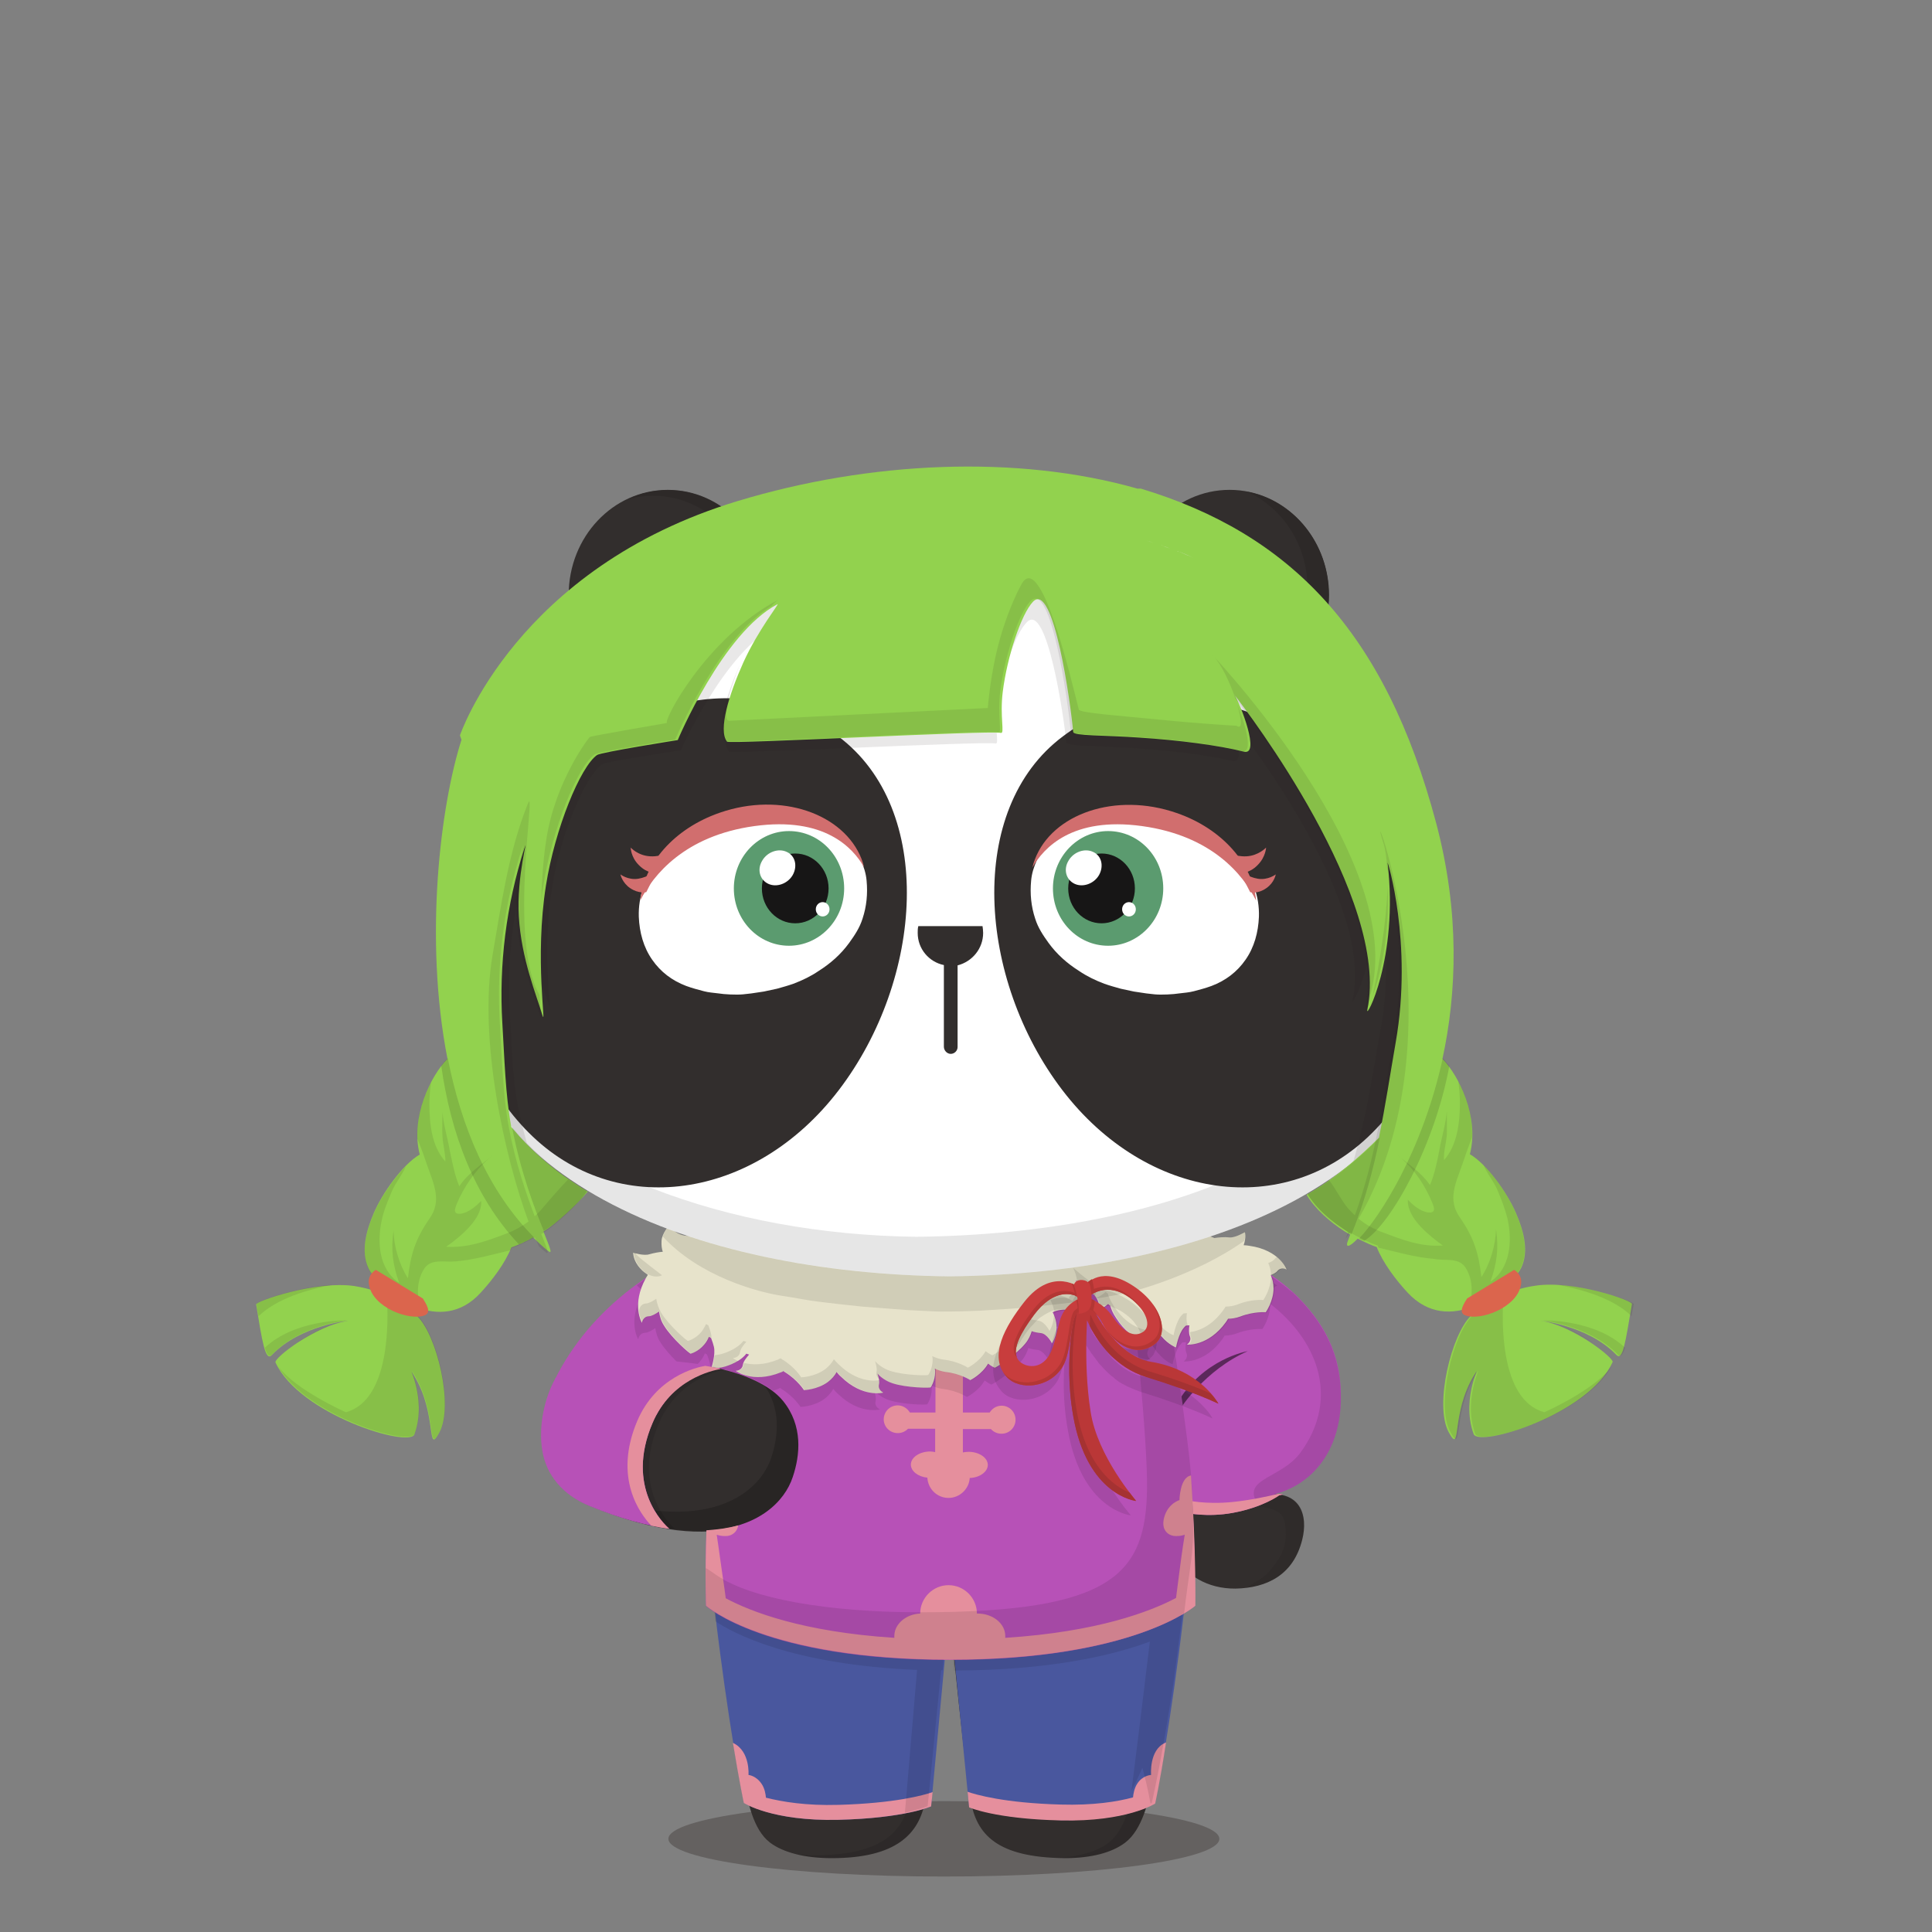 <svg version="1.1"  xmlns="http://www.w3.org/2000/svg" width="100%" height="100%" viewBox="0 0 620 620"><rect x="0" y="0" width="620" height="620" fill="#808080" stroke="none"/><g id="body"><path style="fill:#322E2D;" d="M414.1,416.5c-4.4-4.5-18.8-15.6-40-19.6l-7,1.1l0.1,1.4H251.7c0-1.6-0.1-2.6-0.1-2.6l-15.1-0.4  c-22.5,8.1-42.4,23-57.8,46.4l0,0c-3.6,6-5.2,15-4.4,22.5c1.2,8,6.6,14.5,15.2,18c42.5,17.6,61.2,3.4,65.4-9.2  c2.4-7.1,3.3-16.8-3.1-24.7c-1.6-2-3.9-3.7-6.3-5.1c2.1-4.8,3.4-10.6,4.3-16.5c14,4.1,33.1,6.6,54.1,6.6c27.7,0,51.9-4.4,65.6-10.9  l7.4,75.3c3.2,6.6,10.6,11.1,19.6,11c10.1-0.2,18.6-4.4,21.4-15.7c1.9-7.5-0.2-16.7-13.6-14.2c11.3-1.8,22.8-11.5,23.3-30.4  C428.2,436.9,424,426.6,414.1,416.5z"></path><path style="opacity:0.3;fill:#231815;enable-background:new    ;" d="M391.3,590.1c0,6.7-39.6,12.1-88.4,12.1s-88.4-5.4-88.4-12.1  c0-6.7,39.6-12.1,88.4-12.1S391.3,583.4,391.3,590.1z"></path><g>	<path style="fill:#322E2D;" d="M379.5,501.6c-0.8,17.9-6.2,57.7-9.7,71.2c-1.4,5.3-3.2,14.3-8.7,18.5c-4.2,3.2-10.8,5-19.4,5   c-21.9-0.2-28.3-7.7-30.2-18.5s-5.8-50.6-5.8-50.6L379.5,501.6z M228.9,497.8c0.9,19.6,5.7,57.9,9.9,74.9   c1.3,5.3,2.8,14.4,8.3,18.6c4.2,3.2,11.2,5,19.8,5c20.6,0,28.1-7.7,30-18.5s5.9-50.6,5.9-50.6L228.9,497.8z"></path></g><g style="opacity:0.1;">	<path d="M302.8,527.2l-73.9-29.4c0.4,9.8,1.9,24.3,3.7,38.5c8.3,3.9,28.6,10.9,68.2,11.5C301.9,536.8,302.8,527.2,302.8,527.2z"></path>	<path d="M307.8,547.8c36.4-0.2,57.5-5.7,68.1-9.8c1.8-13.6,3.2-27.6,3.6-36.4l-73.7,25.6C305.7,527.2,306.6,536.8,307.8,547.8z"></path></g><path style="opacity:0.1;enable-background:new    ;" d="M373.6,503.7c-1,18.7-6,56.2-9.4,69.2c-1.4,5.3-3,14.3-8.5,18.5  c-3.7,2.8-9.6,4.5-16.7,4.8c0.8,0,2.2,0.1,3.1,0.1c7.8,0,14.6-1.6,18.9-4.9c5.5-4.2,7.5-13.2,8.8-18.5c3.5-13.5,8.9-53.3,9.7-71.2  L373.6,503.7z"></path><path style="opacity:0.1;enable-background:new    ;" d="M297.6,526.3c0,0-3.7,39.8-5.6,50.6s-8.5,18.3-30.4,18.5  c-2.2,0-4.3-0.2-6.3-0.4c3.4,0.9,7.2,1.3,11.5,1.3c20.6,0.1,28.2-7.6,30.1-18.4s5.9-50.6,5.9-50.6L297.6,526.3z"></path><path style="fill:#FFFFFF;" d="M375.1,420.4c-11.9,8.2-39.2,14-71.1,14c-30.6,0-57.1-5.3-69.6-13.1c-1,5.4-2,11.5-3,17.8  c8.2,1.7,16,5.1,20.3,10.4c6.4,7.9,5.6,17.3,3.2,24.4c-2.6,7.9-11.2,16.8-27.6,17.6c2.4,23.5,18.3,35.8,77.5,35.8  c61.7,0,77.4-14.8,77.9-42.2C383,468.1,378.6,439.8,375.1,420.4z"></path><g style="opacity:0.3;">	<g style="opacity:0.2;">		<path d="M414.1,416.5c-4.4-4.5-18.8-15.6-40-19.6l-7,1.1l0.1,1.3c1.1-0.6,2.2-1,3.1-1.3c0.1,0,3.5,9.7,5.2,22    c0.1,0.8,0.2,1.5,0.3,2.3c5.1-11.3,18.4-14.2,32.5-1.6c13.6,12.2,18.5,29.5,6.8,45.4c-5.9,8-17.8,8.1-14.2,15.3    c1.2,3.6,10.3,0.5,11.5,7.6c0.6,4.8,0.5,9.2-5.6,15.8c-1.6,1.7-4.6,3.1-6.5,4.7c8.4-1.1,15.1-5.5,17.6-15.5    c1.9-7.5,0-16.7-13.4-14.2c11.3-1.8,22.6-11.5,23.1-30.4C428.1,436.9,424,426.6,414.1,416.5z"></path>	</g></g><path style="opacity:0.1;enable-background:new    ;" d="M241.7,399.4c-0.3-1.5-0.5-2.5-0.6-2.9l-4.6-0.1c-7,2.3-13.9,5.3-20.6,9.1  c9.4,3.2,26.1,9.2,36.5,10.6c3.5,0.5,7,1.3,10.5,1.7c4.7,0.6,9.4,1.1,14.2,1.6c4.8,0.4,9.5,0.7,14.3,1.1c1.3,0.1,2.5,0.1,3.8,0.2  c1.5,0.1,2.9,0.1,4.4,0.2c3,0.2,9.5,0,9.7,0c2.5-0.1,5-0.1,7.4-0.3c4.5-0.3,9-0.5,13.6-1c5-0.5,10-1,15-1.6c3.4-0.4,6.8-1,10.1-1.6  c2.1-0.4,4.3-0.8,6.4-1.2c2.6-0.5,5.2-1.1,7.8-1.7c6-1.4,19.2-5,29.4-7.8c-2.4-1.3-5.1-2.6-8-3.8l0,0c-0.9-0.4-1.9-0.7-2.8-1.1  c-0.1,0-0.2-0.1-0.3-0.1c-0.9-0.3-1.9-0.7-2.8-1c-0.1,0-0.3-0.1-0.4-0.1c-1-0.3-1.9-0.6-2.9-0.9c-0.1,0-0.3-0.1-0.4-0.1  c-1-0.3-2-0.5-3.1-0.8c-0.1,0-0.2,0-0.3-0.1c-1.1-0.3-2.7-0.6-3.9-0.8l-7,1.3l0.1,1.4H241.7V399.4z"></path><path style="opacity:0.8;fill:#090807;enable-background:new    ;" d="M203,436.4c3,0,6,0.1,8.9,0.3c-3.2-0.6-6.4-0.9-10.5-0.8  c-1.9,0.1-4.7,0.5-7.7,1.3C197.6,436.6,201,436.4,203,436.4z"></path><path style="opacity:0.2;enable-background:new    ;" d="M251.7,449.5c-1.8-2.2-4.3-4.2-7-5.7c6.1,7.8,5.1,17.1,2.8,24  c-4.2,12.6-23.2,26.5-65.3,9.3c-1.1-0.4-2.5-1-3.5-1.6c2.9,3.5,6.4,6,10.8,7.8c42.1,17.2,61.2,3.1,65.4-9.5  C257.3,466.9,258.1,457.5,251.7,449.5z"></path><path style="opacity:0.8;fill:#090807;enable-background:new    ;" d="M379.6,448.2c0.1,0.9,0.3,1.8,0.4,2.7  c2.1-3,9.4-12.2,20.9-17.3C400.8,433.7,387.9,435.9,379.6,448.2z"></path></g><g id="clothes"><path style="fill:#B751B7;" d="M408.9,479.5c10.8-2.6,21-12.3,21.4-30c0.3-12.7-3.7-23-13.6-33.1c-4.4-4.5-17.7-15.8-39.4-19.5  l-6.6,2l9.9,86.6c0,0,6.7,1.5,14.9,0c9.8-1.8,14.9-5.6,14.9-5.6s0.5-0.1,1.4-0.4c-0.7,0-1.5-0.1-2.3,0L408.9,479.5z"></path><g style="opacity:0.1;enable-background:new    ;">	<path d="M408.9,479.5c10.7-2.6,21-12.2,21.4-30c0.2-12.6-3.8-23-13.8-33.1c-0.3-0.3-0.6-0.6-0.9-0.9l0,0c-0.3-0.3-0.7-0.7-1.2-1   l0,0c-5.9-5.1-18.9-14-37.2-17.6l-4.6,1.4c0.6,1.7,3.5,10.7,5.1,21.8c0.1,0.8,0.2,1.5,0.3,2.3c5.1-11.3,18.4-14.2,32.5-1.6   c13.6,12.2,18.5,29.5,6.8,45.4c-5.9,8-17.9,8.2-14.3,15.4c0.3,0.5,0.9,1.1,1.7,1.4c3.8-1.5,5.9-3,5.9-3s0.5-0.2,1.3-0.4   L408.9,479.5z"></path></g><path style="opacity:0.5;enable-background:new    ;" d="M378.9,451.9c0,0,7.7-12.2,21.5-18.3c0,0-14.4,2.4-22.6,16.7L378.9,451.9z"></path><path style="fill:#E58F9D;" d="M410.2,479.4c-3.4,0.8-8.8,2-14.6,2.6c-8.9,0.9-14.9-0.6-14.9-0.6v4.1c0,0,6.7,1.5,14.9,0  c9.8-1.8,14.9-5.6,14.9-5.6s0.7-0.2,1.3-0.4C411.2,479.5,410.6,479.4,410.2,479.4z"></path><path style="fill:#B751B7;" d="M243.8,396.6l-7.6-0.2c-24.2,7.4-46.6,23-58.2,46.4c0,0,16.2,7.6,32.5,11.5  c7.2-13.7,21.1-15.2,21.1-15.2s6-5.4,9.3-18.1C243.3,411.6,243.7,401.4,243.8,396.6z"></path><path style="fill:#49579E;" d="M303.7,527.2l-4.9,52.5c0,0-8.5,3.8-29.7,4.3s-30.3-5.4-30.3-5.4s-3.6-16.5-7.8-48.8  c-1.3-9.9-2.2-18-2.7-24.5c-1.7-19,0.5-10.7,0.5-10.7s15.3-0.4,75.9-0.4s77.9-13.9,77.9-13.9s0.8,11-4.2,49.6  c-4.2,32.3-7.8,48.8-7.8,48.8s-8.2,5.7-30.2,5.4c-21.2-0.5-29.4-4.3-29.4-4.3l-5.2-52.5L303.7,527.2L303.7,527.2z"></path><path style="fill:#B751B7;" d="M378.9,446.5c-3-26.6-9.3-50.8-9.3-50.8h-15.4c1,1.2,1.6,2.5,1.6,3.9c0,8.7-23,15.8-51.3,15.8  s-51.3-7.1-51.3-15.8c0-1.3,0.5-2.6,1.6-3.9h-14.5c0,0-5.4,19.8-9,43.6c7.6,1.8,15.8,5.1,20,10.3c6.4,7.9,5.5,17.3,3.1,24.4  c-2.6,7.9-11.1,16.4-27.7,17.2c-0.5,14.8-0.1,24.2-0.1,24.2s19,17.3,78.1,17.3s78.7-17.3,78.7-17.3S384.3,480.3,378.9,446.5z"></path><path style="fill:#E58F9D;" d="M382.2,473.5c-3.6,0.6-3.7,7.9-3.7,7.9s-3.5,1-4.8,5.2s1,6,3,6.3c2.1,0.2,3.5-0.4,3.5-0.4  s-0.8,4.6-1.8,12.6c-0.5,3.8-0.8,6.2-1,7.7c-8.1,4.3-25.1,10.9-54.8,12.8c0-0.2,0-0.4,0-0.6c0-4-4-7.2-8.9-7.2c-0.1,0-0.1,0-0.2,0  c0-5-4.1-9.1-9.1-9.1s-9.1,4.1-9.1,9.1c-4.6,0.2-8.3,3.4-8.3,7.2c0,0.2,0,0.4,0,0.6c-29.4-1.9-46.1-8.4-54.1-12.7  c-0.2-1.5-0.5-3.9-1.1-7.8c-1.1-8-1.8-12.6-1.8-12.6s1.4,0.6,3.5,0.4c1.5-0.2,3.1-1.3,3.4-3.4c-3.2,0.9-6.3,1.3-10.2,1.6  c-0.5,14.8-0.1,24.2-0.1,24.2s19.2,17.3,78.3,17.3s78.7-17.3,78.7-17.3S383.9,498.1,382.2,473.5z"></path><path style="fill:#E58F9D;" d="M288.1,459.9c1.3,0,2.4-0.5,3.3-1.4h8.7v7.5c-0.5-0.1-1.1-0.2-1.6-0.2c-3.4,0-6.2,1.9-6.2,4.2  c0,2.1,2.3,3.9,5.3,4.2c0.2,3.6,3.1,6.5,6.8,6.5c3.6,0,6.6-2.9,6.8-6.4c3.2-0.1,5.8-2,5.8-4.2c0-2.3-2.8-4.2-6.2-4.2  c-0.6,0-1.3,0.1-1.8,0.2v-7.5h9c0.8,0.9,2,1.5,3.4,1.5c2.5,0,4.5-2,4.5-4.5s-2-4.5-4.5-4.5c-1.6,0-3,0.9-3.8,2.2H309v-22.4  c0-3-2-5.5-4.4-5.5s-4.4,2.5-4.4,5.5v22.4H292c-0.8-1.3-2.2-2.3-3.9-2.3c-2.5,0-4.5,2-4.5,4.5C283.6,457.9,285.6,459.9,288.1,459.9z  "></path><g>	<path style="fill:#AD303A;" d="M295,442.5c0,0.2,0.1,0.3,0.1,0.3C295,442.4,295,442.3,295,442.5z"></path></g><g>	<path style="fill:#E58F9D;" d="M373.9,559.3c-5.2,2.3-4.5,10.3-4.5,10.3s-2.8,0.1-4.5,2.9c-0.9,1.4-1.2,3.2-1.3,4.3   c-5.1,1.4-12.8,2.6-23.2,2.3c-18.2-0.5-27.3-3.2-29.9-4.1l0.5,5c0,0,8.2,3.7,29.4,4.2c21.2,0.5,30.3-5.4,30.3-5.4s1.5-6.6,3.5-19.6   C374,559.2,373.9,559.3,373.9,559.3z"></path>	<path style="fill:#E58F9D;" d="M299.3,575.1c-2.8,1-12.2,3.6-30.2,4.1c-10.5,0.3-18.1-1-23.3-2.3c-0.1-1.2-0.4-2.9-1.3-4.3   c-1.8-2.8-4.3-3-4.3-3s0.6-7.5-4.8-10.2c-0.1,0-0.1-0.1-0.2-0.1c2.1,12.8,3.5,19.3,3.5,19.3s9.1,5.9,30.3,5.4s29.8-4.3,29.8-4.3   L299.3,575.1z"></path></g><path style="opacity:0.1;enable-background:new    ;" d="M380,517.7c1.4-12.3,2.8-18,2.9-25.6l0-6.3c0.1-0.9-0.2-3.2-0.2-4.1  c-0.3-11.7-2.5-25.5-5.1-44.1c-1-6.2-2-12.1-2.9-17.3c-1.7-9.5-3.2-16.9-3.8-19.7c-2,0.7-7.3,0.3-9.7,1.3c3,18.1,7.1,61.6,6.9,75.8  c-0.4,27.4-10.9,39.7-72.7,39.7c-29.9,0-54.4-4.4-65.3-11.8c-1.3-0.9-2.4-1.7-3.6-2.4c-0.1,7.6,0.1,12.2,0.1,12.2s0.8,0.7,2.7,2  c0.1,0.9,0.2,1.9,0.3,2.9c5.7,3.8,24.3,13.9,64.7,15.6l-3.9,45.8c4.1-0.9,7.3-2.1,7.3-2.1L302,536c0.2,0,0.3,0,0.5,0l0.3-3.4  c0.5,0,1.1,0,1.6,0s1,0,1.5,0l0.3,3.5c30.7-0.1,50.7-4.8,62.8-9.3c-1.7,14.3-4.3,35.4-5.9,47.9c2-3.8,3.5-7.4,3.5-7.4s1,3.6,1.7,6.9  c0.4,1.8,0.7,3.5,0.9,4.6c0.3-0.2,0.4-0.2,0.4-0.2s2.9-12.2,6.6-36.1c0.6-3.9,1.1-8.1,1.7-12.6c0.6-4.3,1.1-8.3,1.5-11.9  C379.9,517.8,379.9,517.8,380,517.7z"></path><path style="opacity:0.1;enable-background:new    ;" d="M231.4,439.2c2,0.5,4,1,6,1.7c0.4-0.4,0.8-0.8,1-1.1  c0.3,0.1,0.6,0.2,0.9,0.3c-0.3,0.4-0.6,0.7-0.9,1.1c3.6,1.3,6.9,3,9.7,5.1c0.5-0.2,0.9-0.3,1.4-0.5c0.3-0.1,0.6-0.2,0.8-0.4  c0.2,0.1,0.4,0.3,0.6,0.4c4,2.5,6,5.7,6,5.7s4.3-0.1,7.7-2.6c1.3-1,2.2-2.1,2.8-3.2c0.4,0.5,0.8,1,1.4,1.5c7,6.9,13.6,5.1,13.6,5.1  s-1.9-0.8-1.4-2.7c0.2-0.9-0.1-2.2-0.5-3.4c1.1,1.2,2.7,2.4,4.8,3.1c4.4,1.5,12.5,1.6,12.3,1.3c0,0,1.4-2,1.4-4.9  c0-0.4,0-0.7-0.1-1.1c1,0.5,2.2,0.9,3.5,1.1c4.7,0.5,7.9,2.6,7.9,2.6s3.7-1.8,5.7-5.3c1.1,0.9,2.1,1.3,2.1,1.3  c0,0.3,6.9-4.1,9.8-7.7c1.1-1.3,1.7-2.7,2.1-4c0.9,0.3,1.9,0.5,2.9,0.6c2.1,0.2,3.6,3.3,3.6,3.3s2.6-3.7,0.9-8.4  c-0.2-0.6-0.4-1.1-0.7-1.6c0.1,0,0.1,0,0.2-0.1c4.7-1.8,6.8,0.4,6.8,0.4s2.2-2.7,1.9-5.2c-0.2-2.4-0.9-4.2-1.5-5.4  c0.7,0.6,2.9,2.5,6,4.8c0.3,0.4,1.3,1.7,1.4,2.9c0.1,0.9-1.2,2.3-1.2,2.3s2.1-0.5,4.2-2.3c0.2,0.2,0.5,0.3,0.7,0.5  c0.3,1.1,0.8,2.4,1.9,4c5.3,8.3,12.1,7.9,12.1,7.9s-1.6-1.2-0.8-2.9c0.4-0.7,0.4-2,0.3-3.2c0.1,0,0.3,0.1,0.4,0.1  c0.5,1.1,1.2,2.5,2.6,4c2.3,2.7,4.6,3.5,4.6,3.5s0.8-4.4,2.5-6.3c0.2-0.2,0.4-0.5,0.7-0.7c0.4,0,0.7-0.1,1.1-0.1  c-0.2,1.2-0.2,2.6,0.1,3.4c0.8,1.8-0.9,2.8-0.9,2.8s6.8,0.7,12.5-7.2c0.3-0.4,0.5-0.8,0.7-1.1c1.2,0,2.5-0.2,3.9-0.7  c4.4-1.7,8.2-1.4,8.2-1.4s2.5-3.5,2.5-7.7c0-1.6-0.4-3.1-0.9-4.2c0.9-0.4,1.7-0.8,2.1-1.3c0.3-0.4,0.7-0.6,1.1-0.7  c-2.9-2.3-7-5.1-12-7.8h-0.1l0,0c-1.7-0.9-3.4-1.7-5.3-2.5c-1.4-0.1-2.9,0.1-4,0.3c-3.3-1.4-6.7-2.5-10-3.2  c-5.9-1.2-14.6,3-26.5,5.9c-7.6,5.8-26,9.8-47.5,9.8c-26.6,0-48.4-6.2-51-14.2c-13.5-1.1-23.8-1.8-26.4-1.1  c-0.7,0.2-1.4,0.4-2.1,0.6c-7.2,3.2-14.1,7.2-20.6,12c0,0,0,0,0,0.1c0.7,0.8,1.6,1.4,2.3,1.9c-0.2,0.3-0.4,0.7-0.6,1  c-4.8,8.6-1.3,14.4-1.3,14.4s0.3-2,2.2-2.1c0.9,0,2.3-0.8,3.3-1.5c0.2,1.4,0.6,3,1.6,4.5c1.2,2,3.4,4.4,5.2,6.2  c2.3,0.2,4.5,0.5,6.8,0.8c0.3-0.3,0.6-0.5,0.8-0.9c0.7-0.8,1.2-1.7,1.5-2.5c0.2,0.1,0.4,0.2,0.7,0.4c0.4,1,0.7,2,0.9,2.8  c0.1,0.3,0.1,0.6,0.1,0.9c1.1,0.2,1.8,0.5,2.8,0.7L231.4,439.2z"></path><path style="fill:#E7E3CB;" d="M401,399.8c-0.7-0.1-1.3-0.2-1.9-0.2c0.9-2.5,0.4-4.2,0.4-4.2s-3.1,1.9-5,1.7c-1.6-0.2-3.4,0-4.8,0.2  c-3.3-1.4-6.7-2.5-10-3.2c-7.1-1.4-18.4,5-34.6,7.6s-108.4-9.3-116.9-7.1c-1.8,0.5-3.8,1.2-5.7,2.1c-0.5,0-1.2-0.1-2.1-0.1  c-3.6-0.2-5.7-3.3-5.7-3.3s-2.2,2.4-2.4,4.8c-0.1,1.6,0.1,2.8,0.4,3.6c-1.3,0.1-2.9,0.4-4.3,0.8c-1.8,0.6-5.2-0.5-5.2-0.5  s-0.1,2.6,2.4,5.2c0.7,0.8,1.6,1.4,2.3,1.9c-0.2,0.3-0.4,0.7-0.6,1c-4.8,8.6-1.3,14.4-1.3,14.4s0.3-2,2.2-2.1c0.9,0,2.3-0.8,3.3-1.5  c0.2,1.4,0.6,3,1.6,4.5c2.4,4,8.5,9.3,8.6,9c0,0,2.4-0.6,4.3-2.9c0.7-0.8,1.2-1.7,1.5-2.5c0.2,0.1,0.4,0.2,0.7,0.4  c0.4,1,0.7,2,0.9,2.8c0.6,2.5-0.8,6.8-0.8,6.8s2.4,0.4,5.7-0.9c3.1-1.2,4.7-2.6,5.5-3.7c0.3,0.1,0.6,0.2,0.9,0.3  c-0.9,1-1.9,2.3-2,3.3c-0.3,1.9-2.3,1.9-2.3,1.9s5.4,4.2,14.5,0.5c0.3-0.1,0.6-0.2,0.8-0.4c0.2,0.1,0.4,0.3,0.6,0.4  c4,2.5,6,5.7,6,5.7s4.3-0.1,7.7-2.6c1.3-1,2.2-2.1,2.8-3.2c0.4,0.5,0.8,1,1.4,1.5c7,6.9,13.6,5.1,13.6,5.1s-1.9-0.8-1.4-2.7  c0.2-0.9-0.1-2.2-0.5-3.4c1.1,1.2,2.7,2.4,4.8,3.1c4.4,1.5,12.5,1.6,12.3,1.3c0,0,1.4-2,1.4-4.9c0-0.4,0-0.7-0.1-1.1  c1,0.5,2.2,0.9,3.5,1.1c4.7,0.5,7.9,2.6,7.9,2.6s3.7-1.8,5.7-5.3c1.1,0.9,2.1,1.3,2.1,1.3c0,0.3,6.9-4.1,9.8-7.7  c1.1-1.3,1.7-2.7,2.1-4c0.9,0.3,1.9,0.5,2.9,0.6c2.1,0.2,3.6,3.3,3.6,3.3s2.6-3.7,0.9-8.4c-0.2-0.6-0.4-1.1-0.7-1.6  c0.1,0,0.1,0,0.2-0.1c4.7-1.8,6.8,0.4,6.8,0.4s2.2-2.7,1.9-5.2c-0.2-2.4-0.9-4.2-1.5-5.4c0.7,0.6,2.9,2.5,6,4.8  c0.3,0.4,1.3,1.7,1.4,2.9c0.1,0.9-1.2,2.3-1.2,2.3s2.1-0.5,4.2-2.3c0.2,0.2,0.5,0.3,0.7,0.5c0.3,1.1,0.8,2.4,1.9,4  c5.3,8.3,12.1,7.9,12.1,7.9s-1.6-1.2-0.8-2.9c0.4-0.7,0.4-2,0.3-3.2c0.1,0,0.3,0.1,0.4,0.1c0.5,1.1,1.2,2.5,2.6,4  c2.3,2.7,4.6,3.5,4.6,3.5s0.8-4.4,2.5-6.3c0.2-0.2,0.4-0.5,0.7-0.7c0.4,0,0.7-0.1,1.1-0.1c-0.2,1.2-0.2,2.6,0.1,3.4  c0.8,1.8-0.9,2.8-0.9,2.8s6.8,0.7,12.5-7.2c0.3-0.4,0.5-0.8,0.7-1.1c1.2,0,2.5-0.2,3.9-0.7c4.4-1.7,8.2-1.4,8.2-1.4s2.5-3.5,2.5-7.7  c0-1.6-0.4-3.1-0.9-4.2c0.9-0.4,1.7-0.8,2.1-1.3c1.2-1.5,3-0.5,3-0.5S410.7,401.2,401,399.8z"></path><path style="opacity:0.1;enable-background:new    ;" d="M399.5,395.4c0,0-3.1,1.9-5,1.7c-1.6-0.2-3.4,0-4.8,0.2  c-2.8-1.2-5.7-2.2-8.6-2.8c0.4,2.3,0.6,4.1,0.2,4c-0.1,0-0.3-0.1-0.4-0.1c-1-0.3-2-0.5-3.1-0.8c-0.1,0-0.2,0-0.3-0.1  c-1.1-0.3-2.2-0.5-3.4-0.7l-7.5,1.2l0.1,1.4H356c-3.3,0.9-6.9,1.7-10.7,2.3c-6.9,1.1-27.4-0.4-49.5-2.3h-54.5  c-0.3-1.5-0.5-2.5-0.6-2.9l-4.6-0.1c-2.3,0.7-5.4-0.1-8.8-1.5c-1.5,0.5-3.1,1.1-4.7,1.8c-0.5,0-1.2-0.1-2.1-0.1  c-3.6-0.2-5.7-3.3-5.7-3.3s-1.5,1.6-2.1,3.5c11.6,12.7,30.4,18,39.3,19.2c3.5,0.5,7,1.3,10.5,1.7c4.7,0.6,9.4,1.1,14.2,1.6  c4.8,0.4,9.5,0.7,14.3,1.1c1.3,0.1,2.5,0.1,3.8,0.2c1.5,0.1,2.9,0.1,4.4,0.2c3,0.2,9.5,0,9.7,0c2.5-0.1,5-0.1,7.4-0.3  c4.5-0.3,9-0.5,13.6-1c5-0.5,10-1,15-1.6c0.6-0.1,1.3-0.2,1.9-0.3c0.1-0.4,0.1-0.8,0-1.2c-0.2-2.4-0.9-4.2-1.5-5.4  c0.7,0.6,2.9,2.5,6,4.8c0.1,0.2,0.4,0.5,0.6,0.9c1-0.2,2-0.3,3-0.5c2.1-0.4,4.3-0.8,6.4-1.2c2.2-0.5,22.2-5.6,38-16.8  C399.8,396.5,399.5,395.4,399.5,395.4z"></path><g style="opacity:0.1;enable-background:new    ;">	<path d="M205.8,407.2c3,3.4,6.4,2.4,6.6,2c-0.7-0.5-6.9-5.3-7.7-6.1c-0.3-0.3-0.6-0.7-0.8-1c-0.3-0.1-0.5-0.2-0.5-0.2   S203.3,404.6,205.8,407.2L205.8,407.2z"></path>	<path d="M235.2,435.8c0,0,2,0,2.3-1.9c0.1-1,1.1-2.3,2-3.3c-0.3-0.1-0.6-0.2-0.9-0.3c-0.8,1-2.4,2.5-5.5,3.7   c-1.5,0.6-2.8,0.8-3.8,0.9c-0.2,2.1-0.8,4.1-0.8,4.1s2.4,0.4,5.7-0.9c1.1-0.4,2-0.9,2.7-1.3C235.8,436.3,235.2,435.8,235.2,435.8z"></path>	<path d="M399.6,395.7c0-0.2-0.1-0.3-0.1-0.3s-0.1,0.1-0.4,0.2C399.3,395.6,399.4,395.6,399.6,395.7z"></path>	<path d="M344.4,406.9c0.5,1,1,2.4,1.3,4.3c0.9,0.8,2.9,2.5,5.7,4.5c0.2-0.4,0.4-0.8,0.4-1.1c-0.1-1.2-1.1-2.5-1.4-2.9   C347.3,409.4,345.1,407.5,344.4,406.9z"></path>	<path d="M228.3,429.4L228.3,429.4c0-0.4,0-0.9-0.1-1.3c-0.2-0.8-0.5-1.8-0.9-2.8c-0.2-0.1-0.4-0.2-0.7-0.4   c-0.4,0.8-0.9,1.7-1.5,2.5c-1.9,2.3-4.3,2.9-4.3,2.9c-0.1,0.3-6.2-5-8.6-9c-0.9-1.5-1.4-3.1-1.6-4.5c-1.1,0.7-2.4,1.5-3.3,1.5   c-1.9,0.1-2.2,2.1-2.2,2.1s-0.1-0.1-0.1-0.3c0.2,2.7,1.2,4.4,1.2,4.4s0.3-2,2.2-2.1c0.9,0,2.3-0.8,3.3-1.5c0.2,1.4,0.6,3,1.6,4.5   c2.4,4,8.5,9.3,8.6,9c0,0,2.4-0.6,4.3-2.9c0.7-0.8,1.2-1.7,1.5-2.5C227.8,429.2,228.1,429.3,228.3,429.4z"></path>	<path d="M409.8,403.4c-0.2,0.1-0.5,0.3-0.7,0.6c-0.4,0.5-1.2,1-2.1,1.3c0.5,1.2,0.9,2.6,0.9,4.2c0,4.2-2.5,7.7-2.5,7.7   s-3.8-0.4-8.2,1.4c-1.3,0.5-2.7,0.7-3.9,0.7c-0.2,0.4-0.5,0.7-0.7,1.1c-3.9,5.4-8.3,6.8-10.7,7.1c0,0.5,0.1,1,0.2,1.3   c0.8,1.8-0.9,2.8-0.9,2.8s6.8,0.7,12.5-7.2c0.3-0.4,0.5-0.8,0.7-1.1c1.2,0,2.5-0.2,3.9-0.7c4.4-1.7,8.2-1.4,8.2-1.4   s2.5-3.5,2.5-7.7c0-1.6-0.4-3.1-0.9-4.2c0.9-0.4,1.7-0.8,2.1-1.3c1.2-1.5,3-0.5,3-0.5S412.3,405.5,409.8,403.4z"></path>	<path d="M282.2,444.3c0.1-0.4,0.1-0.8,0-1.4c-1.4,0.3-7.2,0.8-13.2-5.2c-0.5-0.5-1-1-1.4-1.5c-0.6,1.1-1.5,2.2-2.8,3.2   c-3.4,2.5-7.7,2.6-7.7,2.6s-2-3.3-6-5.7c-0.2-0.1-0.4-0.3-0.6-0.4c-0.3,0.1-0.5,0.2-0.8,0.4c-4.7,1.9-8.4,1.7-10.9,1.1   c-0.1,0.2-0.2,0.4-0.2,0.6c-0.3,1.9-2.3,1.9-2.3,1.9s5.4,4.2,14.5,0.5c0.3-0.1,0.6-0.2,0.8-0.4c0.2,0.1,0.4,0.3,0.6,0.4   c4,2.5,6,5.7,6,5.7s4.3-0.1,7.7-2.6c1.3-1,2.2-2.1,2.8-3.2c0.4,0.5,0.8,1,1.4,1.5c7,6.9,13.6,5.1,13.6,5.1S281.7,446.2,282.2,444.3   z"></path>	<path d="M380.9,425.6c0.1,0,0.2,0,0.3,0c0-0.3-0.1-0.5-0.2-0.8c-0.3-0.8-0.3-2.1-0.1-3.4c-0.3,0-0.7,0.1-1.1,0.1   c-0.2,0.2-0.5,0.5-0.7,0.7c-1.7,1.9-2.5,6.3-2.5,6.3s-2.3-0.8-4.6-3.5c-1.3-1.5-2.1-2.9-2.6-4c-0.1,0-0.3-0.1-0.4-0.1   c0.1,1.2,0.1,2.4-0.3,3.2c-0.9,1.7,0.8,2.9,0.8,2.9s-6.8,0.3-12.1-7.9c-1-1.6-1.6-2.9-1.9-4c-0.2-0.2-0.5-0.3-0.7-0.5   c-1,0.9-2,1.5-2.8,1.8c0.4,0.6,0.8,1.5,0.9,2.2c0.1,0.9-1.2,2.3-1.2,2.3s2.1-0.5,4.2-2.3c0.2,0.2,0.5,0.3,0.7,0.5   c0.3,1.1,0.8,2.4,1.9,4c5.3,8.3,12.1,7.9,12.1,7.9s-1.6-1.2-0.8-2.9c0.4-0.7,0.4-2,0.3-3.2c0.1,0,0.3,0.1,0.4,0.1   c0.5,1.1,1.2,2.5,2.6,4c2.3,2.7,4.6,3.5,4.6,3.5s0.8-4.4,2.5-6.3C380.4,426.1,380.7,425.9,380.9,425.6z"></path>	<path d="M345.9,411.8c0,0.2,0,0.3,0.1,0.5c0.2,2.5-1.9,5.2-1.9,5.2s-2.2-2.1-6.8-0.4c-0.1,0-0.1,0-0.2,0.1c0.2,0.5,0.5,1,0.7,1.6   c0.3,0.9,0.5,1.7,0.5,2.5c0,0,0,0,0.1,0c4.7-1.8,6.8,0.4,6.8,0.4s2.2-2.7,1.9-5.2C346.8,414.4,346.3,412.9,345.9,411.8z"></path>	<path d="M338.2,421.6c0.1,3.2-1.4,5.5-1.4,5.5s-1.5-3-3.6-3.3c-1-0.1-2-0.3-2.9-0.6c-0.4,1.3-1,2.7-2.1,4c-3,3.6-9.8,8-9.8,7.7   c0,0-1-0.4-2.1-1.3c-2,3.5-5.7,5.3-5.7,5.3s-3.2-2.1-7.9-2.6c-1.3-0.2-2.5-0.6-3.5-1.1c0,0.4,0.1,0.7,0.1,1.1c0,3-1.4,4.9-1.4,4.9   c0.1,0.3-7.9,0.2-12.3-1.3c-2.1-0.7-3.7-1.9-4.8-3.1c0.4,1.2,0.7,2.6,0.5,3.4c-0.3,1.3,0.5,2.1,1,2.5c-0.1-0.6-0.3-1.2-0.5-1.8   c1.1,1.2,2.7,2.4,4.8,3.1c4.4,1.5,12.5,1.6,12.3,1.3c0,0,1.4-2,1.4-4.9c0-0.4,0-0.7-0.1-1.1c1,0.5,2.2,0.9,3.5,1.1   c4.7,0.5,7.9,2.6,7.9,2.6s3.7-1.8,5.7-5.3c1.1,0.9,2.1,1.3,2.1,1.3c0,0.3,6.9-4.1,9.8-7.7c1.1-1.3,1.7-2.7,2.1-4   c0.9,0.3,1.9,0.5,2.9,0.6c2.1,0.2,3.6,3.3,3.6,3.3s2.6-3.7,0.9-8.4C338.5,422.4,338.3,422,338.2,421.6z"></path></g><path style="opacity:0.1;enable-background:new    ;" d="M348.3,431.2c0,0.1,0.1,0.1,0.1,0.2c0.1,0.3,0.3,0.5,0.5,0.8  c0.1,0.1,0.1,0.2,0.2,0.3c0.1,0.3,0.3,0.5,0.5,0.8c0.1,0.1,0.1,0.2,0.2,0.3c0.2,0.3,0.4,0.7,0.7,1c0,0,0,0.1,0.1,0.1  c0.2,0.4,0.5,0.7,0.8,1.1c0.1,0.1,0.2,0.2,0.2,0.3c0.2,0.3,0.4,0.5,0.6,0.8c0.1,0.1,0.2,0.2,0.3,0.4c0.2,0.3,0.4,0.5,0.6,0.7  c0.1,0.1,0.2,0.2,0.3,0.3c0.3,0.3,0.6,0.7,0.9,1l0.1,0.1c0.3,0.3,0.7,0.7,1,1c0.1,0.1,0.2,0.2,0.3,0.3c0.3,0.2,0.5,0.5,0.8,0.7  c0.1,0.1,0.3,0.2,0.4,0.3c0.3,0.2,0.6,0.4,0.8,0.7c0.1,0.1,0.3,0.2,0.4,0.3c0.4,0.3,0.8,0.6,1.2,0.9c0,0,0,0,0.1,0  c0.4,0.3,0.9,0.6,1.4,0.8c0.1,0.1,0.3,0.2,0.4,0.2c0.3,0.2,0.7,0.4,1,0.5c0.2,0.1,0.3,0.2,0.5,0.2c0.4,0.2,0.7,0.3,1.1,0.5  c0.2,0.1,0.3,0.1,0.5,0.2c0.5,0.2,1.1,0.4,1.6,0.6c15.6,4.8,23.2,8.6,23.2,8.6s0,0,0-0.1l0,0c-0.2-0.3-0.9-1.6-2.4-3.2l0,0l0,0  c-3-3.4-9.1-8.4-19.2-10c-5.1-0.8-9.3-4.3-12.5-8.1l0,0l0,0c0.1,0.1,0.2,0.2,0.3,0.3l0.1,0.1c0.1,0.1,0.2,0.2,0.3,0.3l0.1,0.1  c0.1,0.1,0.2,0.2,0.3,0.3l0.1,0.1c0.1,0.1,0.2,0.2,0.3,0.3c0.1,0,0.1,0.1,0.2,0.1c0.1,0.1,0.2,0.2,0.3,0.2c0.1,0,0.1,0.1,0.2,0.1  c0.1,0.1,0.2,0.2,0.3,0.2c0,0,0.1,0,0.1,0.1c0.2,0.2,0.5,0.3,0.7,0.4c0.1,0,0.1,0.1,0.2,0.1c0.1,0.1,0.2,0.1,0.3,0.2  c0.1,0,0.2,0.1,0.2,0.1c0.1,0,0.2,0.1,0.3,0.1c0.1,0,0.2,0.1,0.3,0.1c0.1,0,0.2,0.1,0.3,0.1c0.1,0,0.2,0.1,0.3,0.1  c0.1,0,0.2,0.1,0.3,0.1c0.1,0,0.2,0.1,0.3,0.1c0.1,0,0.2,0.1,0.3,0.1c0.1,0,0.2,0.1,0.3,0.1c0.1,0,0.2,0,0.3,0.1  c0.1,0,0.2,0,0.3,0.1c0.1,0,0.2,0,0.2,0c0.1,0,0.3,0,0.4,0s0.1,0,0.2,0c0.2,0,0.4,0,0.6,0c0.1,0,0.1,0,0.2,0s0.3,0,0.4,0  s0.1,0,0.2,0s0.3,0,0.4,0s0.2,0,0.2,0c0.1,0,0.2,0,0.4-0.1c0.1,0,0.2,0,0.3-0.1c0.1,0,0.2-0.1,0.4-0.1c0.1,0,0.2-0.1,0.3-0.1  c0.1,0,0.2-0.1,0.4-0.1c0.1,0,0.2-0.1,0.3-0.1c0.1-0.1,0.2-0.1,0.4-0.2c0.1,0,0.2-0.1,0.2-0.1c0.1-0.1,0.3-0.2,0.4-0.2  s0.1-0.1,0.2-0.1c0.2-0.1,0.4-0.3,0.6-0.4c0.3-0.2,0.5-0.4,0.8-0.7c0.1-0.1,0.1-0.1,0.2-0.2c0.2-0.2,0.4-0.5,0.6-0.8c0,0,0,0,0-0.1  c0.2-0.3,0.3-0.6,0.4-0.9c0-0.1,0.1-0.2,0.1-0.3c0.1-0.3,0.2-0.5,0.2-0.8c0-0.1,0-0.3,0.1-0.4c0-0.2,0.1-0.5,0.1-0.8  c0-0.2,0-0.3,0-0.5s0-0.4,0-0.6c0-0.3-0.1-0.7-0.1-1.1c0-0.1,0-0.3-0.1-0.4c-0.1-0.3-0.1-0.5-0.2-0.8c0-0.1-0.1-0.2-0.1-0.2  c-0.2-0.5-0.4-1.1-0.7-1.7c0,0,0,0,0-0.1c-0.1-0.3-0.3-0.6-0.5-0.9l0,0c-0.3-0.6-0.8-1.3-1.2-1.9l0,0l0,0c-1.9-2.5-4.5-5-8.1-6.9  c-5.5-3.1-9.3-2.2-11.5-1l0,0l0,0c-0.5,0.3-0.9,0.6-1.2,0.8c-0.5-0.4-1.4-0.8-2.7-0.7c-1.2,0.2-1.7,0.9-1.8,1.4h-0.1c0,0,0,0-0.1,0  c-3.2-1.4-9.5-2.4-15.8,5.7c-5.9,7.5-11.3,16.7-6.3,23.3c0,0,0,0,0.1,0.1c0.2,0.3,0.4,0.5,0.6,0.8c3.9,4.3,13.6,3.7,17.9-3.3  c1.7-2.8,2.3-7.8,2.9-11.7c-0.9,6.6-1.5,16.6,0.5,27.5c4.5,25.7,20.2,27.3,20.2,27.3s-0.8-1-2.1-2.6c-3.6-4.8-10.9-15.3-12.6-25.9  c-1.7-10.8-1.5-22.6-1.1-29.6C347.3,429.2,347.7,430.2,348.3,431.2z M338.4,428.1c-1,2.8-1.8,8.6-3.6,11.7c-2.8,4.7-7.5,3.9-9.5,2  c-0.4-0.3-0.6-0.7-0.8-1.2l0,0v-0.1c-0.1-0.2-0.1-0.3-0.2-0.5c0-0.1,0-0.2-0.1-0.3c0-0.1-0.1-0.3-0.1-0.4s0-0.2,0-0.3  c0-0.1,0-0.3,0-0.4s0-0.2,0-0.3c0-0.1,0-0.3,0-0.5c0-0.1,0-0.2,0.1-0.3c0-0.2,0.1-0.3,0.1-0.5c0-0.1,0.1-0.2,0.1-0.4  c0.1-0.2,0.1-0.4,0.2-0.6c0-0.1,0.1-0.2,0.1-0.3c0.1-0.3,0.2-0.6,0.3-0.9c0-0.1,0-0.1,0.1-0.2c0.1-0.3,0.2-0.6,0.4-0.8  c0.1-0.1,0.1-0.2,0.2-0.4c0.1-0.2,0.2-0.4,0.3-0.6c0.1-0.1,0.2-0.3,0.2-0.4c0.1-0.2,0.2-0.4,0.4-0.6c0.1-0.1,0.2-0.3,0.3-0.4  c0.1-0.2,0.3-0.4,0.4-0.6c0.1-0.1,0.2-0.3,0.3-0.5c0.1-0.2,0.3-0.5,0.4-0.7c0.1-0.1,0.2-0.3,0.3-0.4c0.2-0.3,0.4-0.5,0.5-0.8  c0.1-0.1,0.2-0.2,0.3-0.4c0.3-0.4,0.6-0.8,0.9-1.2c0.3-0.4,0.6-0.8,1-1.2c0.1-0.1,0.2-0.2,0.3-0.3c0.3-0.3,0.6-0.6,0.8-0.9l0.1-0.1  c0.3-0.3,0.6-0.6,0.9-0.9c0.1-0.1,0.2-0.1,0.2-0.2c0.3-0.2,0.5-0.4,0.8-0.6c0.1,0,0.1-0.1,0.2-0.1c0.3-0.2,0.6-0.4,0.9-0.6  c0.1,0,0.1-0.1,0.2-0.1c0.2-0.1,0.5-0.3,0.7-0.4c0.1,0,0.1-0.1,0.2-0.1c0.3-0.1,0.5-0.3,0.8-0.4c0.1,0,0.1,0,0.2-0.1  c0.2-0.1,0.4-0.2,0.6-0.2c0.1,0,0.1,0,0.2-0.1c0.3-0.1,0.5-0.1,0.7-0.2h0.1c0.2,0,0.4-0.1,0.6-0.1c0.1,0,0.1,0,0.2,0  c0.2,0,0.5,0,0.7,0l0,0c0.2,0,0.4,0,0.6,0h0.1c0.4,0,0.8,0.1,1.2,0.2c0,0,0,0,0.1,0c0.3,0.1,0.7,0.2,0.9,0.3  c0.2,0.1,0.3,0.1,0.5,0.2c0.1,0.2,0.1,0.5,0.2,0.7c0,0.1,0,0.1,0,0.2c-0.1,0.1-0.3,0.2-0.5,0.2l0,0l0,0  C342,422.8,339.6,424.6,338.4,428.1z M349.9,426.5c0.2,0.2,0.4,0.5,0.7,0.8l0,0c0.5,0.6,0.9,1.3,1.4,2.2c0.3,0.6,0.6,1.1,1,1.7l0,0  l0,0l0.1,0.1C351.7,429.6,350.7,427.9,349.9,426.5z M365.1,432.1c-3.9,2.8-7.8-1.7-9.9-4.7c-2.1-3.1-4.9-4.7-6.7-5.5  c0-0.6,0-1.1-0.1-1.7c0.1-0.1,0.2-0.1,0.3-0.2c0,0,0,0,0.1,0l0,0c0.2-0.1,0.3-0.2,0.5-0.2c0.2-0.1,0.3-0.1,0.5-0.2  c0,0,0.1,0,0.1-0.1c0.2-0.1,0.4-0.1,0.6-0.2c0,0,0,0,0.1,0c0.2-0.1,0.4-0.1,0.5-0.2c0.1,0,0.1,0,0.2,0c0.2,0,0.4-0.1,0.6-0.1  c0.1,0,0.1,0,0.2,0c0.2,0,0.4-0.1,0.6-0.1c0.1,0,0.1,0,0.1,0c0.2,0,0.5,0,0.7,0c0.1,0,0.1,0,0.2,0c0.3,0,0.5,0,0.8,0c0,0,0,0,0.1,0  c0.3,0,0.5,0.1,0.8,0.1c0.1,0,0.1,0,0.2,0c0.3,0.1,0.5,0.1,0.8,0.2c0.1,0,0.1,0,0.2,0.1c0.3,0.1,0.5,0.2,0.8,0.3  c0.1,0,0.1,0,0.2,0.1c0.3,0.1,0.6,0.3,0.9,0.4c0.1,0,0.1,0.1,0.2,0.1c0.3,0.2,0.6,0.3,1,0.5c0.5,0.3,0.9,0.6,1.3,0.9  c0.1,0.1,0.2,0.1,0.3,0.2c0.3,0.3,0.7,0.5,1,0.8l0.1,0.1c0.8,0.7,1.5,1.4,2,2.2C366.5,427.6,367,430.7,365.1,432.1z"></path><g>	<path style="fill:#BA3737;" d="M364.6,481.6c0,0-15.7-1.6-20.2-27.3c-3.4-19.3,1.1-35.8,1.1-35.8l3.8-1.3c0,0-2,19.2,0.7,35.9   C352.2,467.4,364.6,481.6,364.6,481.6L364.6,481.6z M367.8,441.8c-15.6-4.8-20.5-22.1-20.5-22.1l2.5-1.7c0,0,7.4,17,19.5,19   c15.9,2.6,21.7,13.4,21.7,13.4S383.4,446.6,367.8,441.8L367.8,441.8z"></path>	<g>		<path style="fill:#A53232;" d="M368.9,440.1c-11-3.4-16.7-13-19-18.3c-0.1,1.1-0.1,2.3-0.2,3.7c2.8,5.5,8.4,13.4,18.1,16.4    c15.6,4.8,23.2,8.6,23.2,8.6s-0.8-1.4-2.5-3.3C384.9,445.5,378.4,443,368.9,440.1z"></path>		<path style="fill:#A53232;" d="M345.5,452.6c-2.8-15.9-0.3-29.8,0.7-34.3l-0.7,0.3c0,0-4.5,16.5-1.1,35.8    c4.5,25.7,20.2,27.3,20.2,27.3s-0.9-1-2.1-2.7C357.6,477,348.7,470.9,345.5,452.6z"></path>	</g>	<path style="fill:#C83D3D;" d="M370.4,431.5c-6.8,4.9-14-1.5-16.6-6.8c-1.9-3.9-4.4-4.6-4.4-4.6l-1.3-7.4c0,0,4.2-6.4,13.8-1.1   C372.5,417.5,375.7,427.8,370.4,431.5L370.4,431.5z M361.4,415.7c-7.2-4.4-12.5,0.7-12.5,0.7s5,1.4,8.2,6.2c2.1,3,6,7.5,9.9,4.7   C369.9,425.1,367.2,419.3,361.4,415.7L361.4,415.7z M347.3,420.5c0.1,0,0,0.2,0,0.2V420.5L347.3,420.5z M345.6,421.5   c-2,1.6-1.8,12.5-4.6,17.1c-4.3,7-14,7.6-17.9,3.3c-6.1-6.6-0.5-16.3,5.6-24.1c9.2-11.7,18.1-4.4,18.1-4.4l0.5,7.1   C347.1,420.5,346.8,420.6,345.6,421.5L345.6,421.5z M331.8,421.9c-5,6.7-7.5,12.2-4.6,15c2,1.9,6.7,2.7,9.5-2   c1.8-3,2.7-8.8,3.6-11.7c1.8-5.2,6.4-6.6,6.4-6.6S339.8,411.3,331.8,421.9L331.8,421.9z"></path>	<g>		<path style="fill:#B33634;" d="M345.9,421.3c0.9-0.7,1.2-0.8,1.3-0.8l-0.5-7.1c0,0-1.1-0.9-2.8-1.5c0.3,0.6,0.7,1.8,1.2,4    c1,0.4,1.6,0.8,1.6,0.8s-0.5,0.2-1.3,0.6C345.8,418.8,345.9,420.2,345.9,421.3z"></path>		<path style="fill:#B33634;" d="M351.3,417.4c-1.4-0.8-2.5-1.1-2.5-1.1s0.9-0.8,2.4-1.6c-0.2-2.2-0.7-4-0.7-4s0-0.1-0.1-0.2    c-1.6,0.9-2.3,2.1-2.3,2.1l1.3,7.4c0,0,0.5,0.1,1.3,0.7C351.1,419.8,351.3,418.6,351.3,417.4z"></path>	</g>	<g>		<path style="fill:#B33634;" d="M331.1,420.9c-4.9,6.6-7.4,12-4.7,14.8c-1.4-3,1.1-7.9,5.5-13.8c5.8-7.7,11.1-7,13.5-6    c0.4-0.2,0.7-0.3,0.7-0.3S339.1,410.3,331.1,420.9z"></path>		<path style="fill:#B33634;" d="M361.4,415.7c2,1.2,3.6,2.7,4.8,4.2c-1.2-1.8-3-3.7-5.5-5.2c-6.1-3.8-10.9-0.6-12.2,0.4l0.1,0.5    c0.2,0.1,0.5,0.2,0.9,0.4C351.1,414.7,355.6,412.1,361.4,415.7z"></path>		<path style="fill:#B33634;" d="M347.3,420.7c0,0,0.1-0.1,0-0.2V420.7z"></path>		<path style="fill:#B33634;" d="M349.2,419.3l0.1,0.8c0,0,1.5,0.4,3.1,2.4C351.3,420.6,350,419.7,349.2,419.3z"></path>		<path style="fill:#B33634;" d="M346.1,412.9l0.2,3.5c0.3,0.2,0.4,0.3,0.4,0.3s-0.1,0-0.4,0.1l0.2,2.7c0.1,0,0,0.2,0,0.2v-0.2    c-0.1,0-0.5,0.1-1.6,1c-2,1.6-1.8,12.5-4.6,17.1c-4.3,7-14,7.6-17.9,3.3c-0.2-0.2-0.3-0.4-0.5-0.6c0.3,0.5,0.7,1.1,1.2,1.6    c3.9,4.3,13.6,3.7,17.9-3.3c2.8-4.6,2.6-15.4,4.6-17.1c1.1-0.9,1.5-1.1,1.6-1l-0.5-7.1C346.8,413.4,346.5,413.2,346.1,412.9z"></path>		<path style="fill:#B33634;" d="M369.9,418.5c3,4.8,3,9.6-0.2,11.9c-5.7,4-11.6,0.3-14.9-4.1c3.1,4.8,9.5,9.5,15.6,5.1    C373.9,429,373.6,423.6,369.9,418.5z"></path>	</g>	<path style="fill:#C73B3B;" d="M344.6,412.5c0,0,0.2-1.5,1.9-1.7c2.3-0.3,3.2,1.3,3.2,1.3s1.4,5.2,0,7.8c-0.9,1.5-3.5,1.7-3.5,1.7   s0.1-2.1-0.4-4.8C345.2,413.4,344.6,412.5,344.6,412.5L344.6,412.5z"></path></g><path style="opacity:0.1;enable-background:new    ;" d="M233,439.4c-1.4-0.3-2.8-0.6-4.2-0.8c-0.1,0-0.2,0-0.4-0.1  c-3.1,0.5-15.9,3.6-21.9,17.7c-7.8,18.4,0.9,29.8,4.4,33.5c2,0.4,4,0.8,5.9,1.1c-1.8-1.5-14.2-13.3-5.4-33.9  C217.2,443,230,440,233,439.4z"></path><path style="fill:#B751B7;" d="M231,439.2c-1.4-0.3-2.8-0.6-4.2-0.8c-8-1.4-16.1-1.9-24.2-1.9c-4.6,0-17.1,0-24.3,5.7  c-3.7,6.6-5.5,15.6-4.3,23.1c1.2,8,6.6,14.5,15.2,18c9.7,4,18.2,6.3,25.6,7.3c-1.8-1.5-14.2-13.4-5.4-34  C215.3,442.7,228,439.7,231,439.2z"></path><path style="fill:#E58F9D;" d="M231.4,439.3c-1.4-0.3-3.2-0.7-4.6-0.9c-0.1,0-0.2,0-0.4-0.1c-3.1,0.5-15.9,3.6-21.9,17.7  c-7.8,18.4,1,29.9,4.5,33.6c2.9,0.6,4,0.8,5.8,1c-1.8-1.5-14.2-13.3-5.4-33.9C215.3,442.7,228.4,439.8,231.4,439.3z"></path></g><g id="ear"><path style="fill:#322E2D;" d="M394.6,224.6c-17.6,0-31.8-15.1-31.8-33.7s14.2-33.7,31.8-33.7c17.6,0,31.8,15.1,31.8,33.7  S412.2,224.6,394.6,224.6L394.6,224.6z"></path><path style="fill:#2D2928;" d="M400.2,157.8c11.4,5.1,19.4,17.1,19.4,31c0,18.6-14.2,33.7-31.8,33.7c-1.9,0-3.8-0.2-5.6-0.5  c3.8,1.7,8,2.7,12.5,2.7c17.6,0,31.8-15.1,31.8-33.7C426.5,174.4,415.1,160.6,400.2,157.8z"></path><path style="fill:#322E2D;" d="M214.3,224.6c-17.6,0-31.8-15.1-31.8-33.7s14.2-33.7,31.8-33.7s31.8,15.1,31.8,33.7  S231.8,224.6,214.3,224.6L214.3,224.6z"></path><path style="fill:#2D2928;" d="M214.3,157.3c-4.6,0-8.9,1-12.8,2.9c2.6-0.7,5.3-1.1,8.1-1.1c17.6,0,31.8,15.1,31.8,33.7  c0,13.8-7.8,25.6-19,30.8c13.6-3.8,23.7-16.9,23.7-32.6C246.1,172.4,231.8,157.3,214.3,157.3z"></path></g><g id="head"><g>	<path style="fill:#FFFFFF;" d="M416.6,200.4c-25.7-23.6-59-35.5-111.8-35.2c-52.8-0.3-86.1,11.6-111.8,35.2   c-31.5,28.9-47.7,71.9-48.2,109.2c-1,68.9,78.4,99.1,160,100c81.6-0.9,161-31.1,160-100C464.2,272.3,448.1,229.3,416.6,200.4z"></path>	<path style="opacity:0.1;enable-background:new    ;" d="M416.6,200.4c-6.2-5.7-12.9-10.7-20.2-15.1c1.5,1.2,2.9,2.4,4.4,3.7   c35.5,30.5,53,72.3,53.5,109.6c1,68.9-78.6,97.4-160.2,98.3c-60-0.7-118.4-21.2-144.8-59.4c17.9,49.2,85.9,71.3,155.5,72.1   c81.6-0.9,161-31.1,160-100C464.2,272.3,448.1,229.3,416.6,200.4z"></path></g></g><g id="eye_rim"><g>		<g>		<path style="fill:#322E2D;" d="M269,236.3c31.3,23.4,27.3,78,0.2,113.5c-27.1,35.5-71.6,41.7-99.5,13.7    c-27.9-27.9-25.3-69.6,1.7-105.2C198.5,222.9,239.2,213.9,269,236.3L269,236.3z"></path>		<path style="fill:#322E2D;" d="M341.1,236.3c-31.3,23.4-27.3,78-0.2,113.5c27.1,35.5,71.6,41.7,99.5,13.7    c27.9-27.9,25.3-69.6-1.7-105.2C411.6,222.9,370.9,213.9,341.1,236.3L341.1,236.3z"></path>	</g></g></g><g id="eye_ball"><g>	<path style="fill:#FFFFFF;" d="M238.4,319.1c0.9-0.1,1.8-0.2,2.7-0.3c1.3-0.2,2.7-0.4,4-0.6c1.4-0.3,2.8-0.6,4.2-0.9   c1.8-0.5,3.6-1,5.3-1.6c2.9-1.1,5.6-2.4,8.1-4.1c3.8-2.4,7.1-5.3,9.8-9c1.8-2.5,3.4-4.9,4.3-7.8c1.3-3.9,1.7-8,1.3-12.2   c-0.2-2.3-0.9-4.5-1.9-6.7c-1.7-3.7-4.2-6.7-7.5-9.1c-3.4-2.5-7.2-4.3-11.3-5.1c-4.2-1.1-10.2-1.3-12.6-1.2   c-1.7,0.1-3.5,0.3-5.2,0.6c-2.9,0.4-5.9,1-8.7,2c-7,2.3-13.2,6.1-18.2,11.6c-2.7,2.9-4.8,6.2-6.2,10c-1.1,3.1-1.6,6.2-1.5,9.5   c0.2,5,1.5,9.8,4.3,13.8c2.7,3.9,6.4,6.7,10.9,8.4c1.9,0.7,3.8,1.2,5.7,1.7c1.5,0.4,3.1,0.5,4.7,0.7   C232.3,319.1,236.3,319.3,238.4,319.1z"></path></g><path style="fill:#D16E6E;" d="M242.1,265.1c-22.5,3.1-32.5,15.8-36.6,23.8c1.1-11.6,10.7-23,25.5-28.1c19.6-6.8,39.8,0.3,45.5,14.9  c0.3,0.9,0.6,1.7,0.8,2.6C273.7,272,264.5,262,242.1,265.1L242.1,265.1z"></path><path style="fill:#D16E6E;" d="M210.6,280.2c0,0-2.9,0.2-5.6-2.6c-2.6-2.6-2.6-5.6-2.6-5.6s2.3,2.6,6.3,2.8c3.8,0.2,7.6-1.7,7.6-1.7  L210.6,280.2L210.6,280.2z M207.4,286.3c0,0-2.4,0.6-5.2-1.3c-2.6-1.8-3.1-4.4-3.1-4.4s2.4,1.9,5.7,1.4c3.2-0.5,6.1-2.7,6.1-2.7  L207.4,286.3L207.4,286.3z"></path><path style="fill:#5B9B6F;" d="M253.2,266.7c-9.7,0-17.7,8.2-17.7,18.4c0,10.2,7.9,18.4,17.7,18.4c9.7,0,17.7-8.2,17.7-18.4  C270.9,274.9,263,266.7,253.2,266.7L253.2,266.7z"></path><path style="fill:#171616;" d="M255.2,273.9c-5.9,0-10.7,5-10.7,11.2c0,6.2,4.8,11.2,10.7,11.2c5.9,0,10.7-5,10.7-11.2  C265.9,278.9,261.1,273.9,255.2,273.9L255.2,273.9z"></path><path style="fill:#FFFFFF;" d="M254.4,280.8c-1.6,2.8-5.2,4.1-7.9,2.8c-2.7-1.3-3.6-4.6-1.9-7.4c1.6-2.8,5.2-4.1,7.9-2.8  C255.2,274.6,256,277.9,254.4,280.8L254.4,280.8z M264,294.1c-1.2,0-2.2-1-2.2-2.3c0-1.3,1-2.3,2.2-2.3c1.2,0,2.2,1,2.2,2.3  C266.2,293.1,265.2,294.1,264,294.1L264,294.1z"></path><g>	<path style="fill:#FFFFFF;" d="M370.6,319.1c-0.9-0.1-1.8-0.2-2.7-0.3c-1.3-0.2-2.7-0.4-4-0.6c-1.4-0.3-2.8-0.6-4.2-0.9   c-1.8-0.5-3.6-1-5.3-1.6c-2.9-1.1-5.6-2.4-8.1-4.1c-3.8-2.4-7.1-5.3-9.8-9c-1.8-2.5-3.4-4.9-4.3-7.8c-1.3-3.9-1.7-8-1.3-12.2   c0.2-2.3,0.9-4.5,1.9-6.7c1.7-3.7,4.2-6.7,7.5-9.1c3.4-2.5,7.2-4.3,11.3-5.1c4.2-1.1,10.2-1.3,12.6-1.2c1.7,0.1,3.5,0.3,5.2,0.6   c2.9,0.4,5.9,1,8.7,2c7,2.3,13.2,6.1,18.2,11.6c2.7,2.9,4.8,6.2,6.2,10c1.1,3.1,1.6,6.2,1.5,9.5c-0.2,5-1.5,9.8-4.3,13.8   c-2.7,3.9-6.4,6.7-10.9,8.4c-1.9,0.7-3.8,1.2-5.7,1.7c-1.5,0.4-3.1,0.5-4.7,0.7C376.6,319.1,372.7,319.3,370.6,319.1z"></path></g><path style="fill:#D16E6E;" d="M366.5,265.1c-22.4-3.1-31.6,7-35.2,13.3c0.2-0.9,0.5-1.8,0.8-2.6c5.6-14.7,25.9-21.7,45.5-14.9  c14.8,5.1,24.4,16.5,25.5,28.1C399,280.8,389,268.2,366.5,265.1L366.5,265.1z"></path><path style="fill:#D16E6E;" d="M403.6,277.6c-2.7,2.8-5.6,2.6-5.6,2.6l-5.6-7.1c0,0,3.8,1.9,7.6,1.7c3.9-0.2,6.3-2.8,6.3-2.8  S406.2,275,403.6,277.6L403.6,277.6z M406.4,285c-2.8,2-5.2,1.3-5.2,1.3l-3.6-7c0,0,2.9,2.2,6.1,2.7c3.3,0.5,5.7-1.4,5.7-1.4  S409,283.2,406.4,285L406.4,285z"></path><path style="fill:#5B9B6F;" d="M355.6,266.7c-9.7,0-17.7,8.2-17.7,18.4c0,10.2,7.9,18.4,17.7,18.4c9.7,0,17.7-8.2,17.7-18.4  C373.3,274.9,365.4,266.7,355.6,266.7L355.6,266.7z"></path><path style="fill:#171616;" d="M353.5,273.9c-5.9,0-10.7,5-10.7,11.2c0,6.2,4.8,11.2,10.7,11.2c5.9,0,10.7-5,10.7-11.2  C364.2,278.9,359.4,273.9,353.5,273.9L353.5,273.9z"></path><path style="fill:#FFFFFF;" d="M352.7,280.8c-1.6,2.8-5.2,4.1-7.9,2.8c-2.7-1.3-3.6-4.6-1.9-7.4c1.6-2.8,5.2-4.1,7.9-2.8  C353.5,274.6,354.3,277.9,352.7,280.8L352.7,280.8z M362.3,294.1c-1.2,0-2.2-1-2.2-2.3c0-1.3,1-2.3,2.2-2.3c1.2,0,2.2,1,2.2,2.3  C364.5,293.1,363.5,294.1,362.3,294.1L362.3,294.1z"></path></g><g id="nose_mouth"><g>		<path style="fill:#322E2D;" d="M315.5,299.4c0-0.8-0.1-1.5-0.2-2.2h-20.6c-0.2,0.7-0.2,1.5-0.2,2.2c0,5.1,3.6,9.3,8.4,10.3v26.2   c0,1.2,1,2.3,2.2,2.3l0,0c1.2,0,2.2-1,2.2-2.2v-26.2C312,308.6,315.5,304.4,315.5,299.4z"></path></g></g><g id="hair"><path style="opacity:0.1;fill:#231815;" d="M455.1,265.4c-16-57.3-66.3-80.8-65.8-81.4L276,172.8l-66.6,15.9  c-0.2,0.1-0.3,0.2-0.5,0.3l-42.2,45.3c-2.2,3.7-4.2,7.5-6,11.4c-5.3,10.4-11,31.9-11.9,35.7c-0.5,2-1,4-1.4,6  c-1.6,12.7-2,26.6-0.6,40.4c0.7,3.2,1.5,6.5,2.6,9.6c2.2,6.4,5.2,12.3,9.2,17.7c1.3,1.7,2.8,3.3,4.2,4.9c0.7,0.8,1.6,1.6,2.3,2.5  c1.3,1.5,2.6,2.9,4,4.4c-1-3.6-2-7.4-2.8-11.5c-1.8-9.2-2.1-19.8-2.7-30.6c-1.1-17,1.2-35,6.9-51.9c1.4-4.2-2.5,8.3-1.7,20.3  c0.8,12.6,5.4,23.2,7.4,29.4c1.2,3.8-2.6-17,1.1-38.6c2.8-17,10.8-35.3,16-38.8c1.2-0.8,25.2-4.4,25.2-4.4s14-31.9,31.1-40.4  c0.8-0.4-6.1,7.6-10.7,17.4c-4.4,9.3-7.9,20-5,23.4c0.7,0.8,82.2-3.4,85.6-2.6c1.2,0.3-0.4-4.8,0.6-12.2c1.4-10.4,5.7-23.1,9.5-26.8  c6.4-6.4,11.8,30.3,12.6,38.7c0.1,1.2,9.7,1,20.6,1.7c12.3,0.8,24.9,2.3,32.6,4.2c5.4,1.4-1.2-14.3-2.7-16.7  c-0.2-0.2-0.3-0.3-0.3-0.3c0.1,0,0.1,0.1,0.3,0.3c3.7,4.6,48.5,60.4,41.4,93.3c-0.8,3.6,9.9-15.2,6.3-43.6c-0.1-1.2,8,23.7,2.6,53.4  c-2.6,14.4-4.6,28.5-8.9,42.8c8-6.8,14.1-13.6,15.1-14.7c0.4-0.4,0.7-0.8,1.1-1.3C459.3,335,465.6,302.9,455.1,265.4z"></path><path style="fill:#92D24E;" d="M492.7,412.6c-2.2,0.3-4.2,0.8-5.9,1.3l-1.6-3.1c1.4-1.5,2.4-2.8,2.9-3.8c2.7-5.4,0.8-12.2-1.6-17.7  c-2.7-6.4-9.3-15.7-14.8-18.9c3.1-11.8-3.5-25.2-8.8-30.6c4.6-21.2,5.6-46.9-2-75.6c-16.4-61.8-47.1-93-94.8-107.4H365  c-38.6-11-86-8.8-128.3,4c-71,21.5-89.1,75.2-89.1,75.2l0.5,1.4c-6.7,20.9-12.1,63.5-4.5,102.4c-5.3,5.3-12,18.8-8.9,30.7  c-5.5,3.2-12.1,12.5-14.8,18.9c-2.4,5.6-4.2,12.3-1.6,17.7c0.7,1.5,2.6,3.8,5.1,6l-3,1.2c-1.9-0.6-4.1-1.2-6.7-1.6  c-12.3-1.8-31.6,4.9-31.5,5.9c1.9,11.6,2.9,18.4,5,16.3c9.3-9.8,25.4-11.2,24.4-11c-10.4,1.5-23.8,12-23.2,13.3  c7.7,16.8,43,27.5,44.6,23.1c4.4-12.2-3.3-24.1-0.1-18.8c7.5,12.3,3.9,25.9,8.1,18.2c4.7-8.7-0.9-31.5-7.2-37.4l-2-1.2l1.8-1.6  c6.6,2.5,14.2,2.4,20.6-4.6c3.7-4,7.9-9.5,9.9-14.6c1.8-0.6,4.3-1.7,7-3.2c1.5,1.5,3,2.9,4.6,4.2c1.9,1.6,0.8-0.8-1.3-6.1  c0.2-0.1,0.3-0.2,0.5-0.3c3.4-2.2,10-8,13.7-12.5c-2.6-1.5-5-3.2-7.5-4.9c-6-4.3-11.4-9.2-16.2-14.9c-0.3-0.3-0.5-0.6-0.8-0.9  c0-0.2-0.1-0.3-0.1-0.5c-1.8-10-2.1-21.4-2.8-33c-1.1-18.4,1.2-37.8,7.1-56c1.5-4.6-2.6,9-1.8,21.9c0.8,13.6,5.6,25.1,7.6,31.8  c1.3,4.1-2.6-18.3,1.1-41.7c2.9-18.4,11.1-38.2,16.4-41.9c1.2-0.9,25.9-4.8,25.9-4.8s14.4-34.4,32-43.6c0.8-0.4-6.2,8.2-11,18.8  c-4.5,10-8.1,21.6-5.2,25.3c0.7,0.9,84.4-3.7,87.9-2.8c1.3,0.3-0.4-5.2,0.6-13.2c1.4-11.2,5.9-24.9,9.7-28.9  c6.6-6.9,12.1,32.7,12.9,41.8c0.1,1.3,9.9,1,21.2,1.8c12.6,0.8,25.6,2.5,33.5,4.5c5.6,1.5-1.2-15.5-2.8-18c-0.2-0.2-0.3-0.3-0.3-0.3  c0.1,0,0.1,0.1,0.3,0.3c3.8,4.9,49.9,65.3,42.5,100.8c-0.8,3.9,10.1-16.4,6.5-47.1c-0.2-1.3,8.2,25.6,2.6,57.6  c-1.8,10.3-3.3,20.5-5.4,30.6c-5.6,5.6-14.3,13.4-23.2,18.3c2.6,4.5,7.6,8.8,11.8,11.5c0.7,0.5,1.5,0.9,2.2,1.3  c-0.2,0.5-0.4,1.1-0.6,1.6c-1.2,2.8,0.2,2.6,3-0.3c2.4,1.2,4.6,2.2,6.1,2.7c2,5.1,6.2,10.6,9.9,14.6c6.7,7.2,14.5,7.1,21.2,4.4  l1.9,1.3l-2.7,1.7c-6.3,5.9-11.9,28.7-7.2,37.4c4.2,7.7,0.6-5.9,8.1-18.2c3.3-5.3-4.5,6.6-0.1,18.8c1.6,4.4,37-6.3,44.6-23.1  c0.6-1.2-12.8-11.8-23.2-13.3c-1-0.1,15.1,1.3,24.4,11c2.1,2.2,3-4.6,5-16.3C524.3,417.5,505,410.7,492.7,412.6z"></path><g>	<path style="fill:#E1E0E0;" d="M145.1,312.2c0-0.2,0-0.4,0-0.6C145.1,311.8,145.1,312,145.1,312.2z"></path>	<path style="fill:#E1E0E0;" d="M367.9,173.5c0.8,0.2,1.6,0.5,2.3,0.7C369.4,174,368.6,173.7,367.9,173.5z"></path>	<path style="fill:#E1E0E0;" d="M378.3,177c1.6,0.6,3.1,1.3,4.7,2C381.4,178.3,379.8,177.7,378.3,177z"></path>	<path style="fill:#E1E0E0;" d="M370.8,174.4c0.6,0.2,1.3,0.4,1.9,0.6C372.1,174.8,371.5,174.6,370.8,174.4z"></path>	<path style="fill:#E1E0E0;" d="M373.1,175.2c0.8,0.3,1.5,0.5,2.3,0.8C374.7,175.7,373.9,175.4,373.1,175.2z"></path>	<path style="fill:#E1E0E0;" d="M375.8,176.1c0.7,0.3,1.4,0.5,2,0.8C377.2,176.6,376.5,176.4,375.8,176.1z"></path>	<path style="fill:#FFFFFF;" d="M377.8,176.9c0.1,0.1,0.3,0.1,0.4,0.2C378.1,177,378,176.9,377.8,176.9z"></path>	<path style="fill:#FFFFFF;" d="M382.9,179c0.1,0,0.2,0.1,0.2,0.1S383,179,382.9,179z"></path>	<path style="fill:#FFFFFF;" d="M372.7,175c0.1,0,0.3,0.1,0.4,0.1C373,175.1,372.9,175.1,372.7,175z"></path>	<path style="fill:#FFFFFF;" d="M148.2,333.6L148.2,333.6L148.2,333.6z"></path>	<path style="fill:#FFFFFF;" d="M370.2,174.2c0.2,0.1,0.4,0.1,0.6,0.2C370.6,174.3,370.4,174.3,370.2,174.2z"></path>	<path style="fill:#FFFFFF;" d="M375.5,176c0.1,0,0.2,0.1,0.4,0.1C375.7,176.1,375.6,176,375.5,176z"></path></g><g style="opacity:0.3;">	<path style="opacity:0.5;fill:#231815;enable-background:new    ;" d="M419.7,383.3c0.9,1.6,2.2,3.2,3.6,4.7   c2.4,2.5,5.2,4.7,7.7,6.3c0.6,0.4,1.1,0.8,1.5,1.1c0.4,0.2,0.8,0.5,1.2,0.7c4.3-10.5,7-20.8,9.1-31.1   C437.3,370.6,428.6,378.4,419.7,383.3z"></path>	<path style="opacity:0.5;fill:#231815;enable-background:new    ;" d="M463,339.6c-6.6,30.2-20.4,51.1-26.8,57.8   c0.6,0.3,1.1,0.6,1.6,0.8c8.8-5.5,22.7-31,27.3-56.1C464.3,341.1,463.6,340.3,463,339.6z"></path>	<path style="opacity:0.5;fill:#231815;enable-background:new    ;" d="M165.1,362.5c-0.3-0.3-0.5-0.6-0.8-0.9   c2.8,14.7,7.4,26.6,10.2,33.4c0.2-0.1,0.3-0.2,0.5-0.3c4-2.6,10.7-8.2,13.5-12.6c-2.5-1.5-4.9-3.1-7.2-4.8   C175.3,373.1,169.9,368.1,165.1,362.5z"></path>	<path style="opacity:0.5;fill:#231815;enable-background:new    ;" d="M141.6,342L141.6,342c3,21.4,10.5,42,24.9,57.3   c1.4-0.6,3.1-1.4,4.8-2.3c-14.8-14.9-23.3-35.5-27.6-57.4C143,340.2,142.3,341,141.6,342z"></path></g><g style="opacity:0.1;">	<path style="fill:#231815;" d="M499.9,412.3c13.6,2.6,20.3,6.7,23.7,10.1c0.2-1.2,0.4-2.5,0.7-3.9   C524.3,417.7,511.3,413,499.9,412.3z"></path>	<path style="fill:#231815;" d="M495.6,453.2c-14.4-3.9-13.7-29.7-13.1-37.6c-4.8,2.2-6.8,4.6-6.8,4.6l-3.1,1.9   c-6.3,5.9-11.9,28.7-7.2,37.4c4.2,7.7,0.6-5.9,8.1-18.2c3.3-5.3-4.5,6.6-0.1,18.8c1.5,4.2,34.8-5.7,43.8-21.6   C511.7,446.1,495.6,453.2,495.6,453.2z"></path>	<path style="fill:#231815;" d="M511.2,430.9c-3.3-2.2-7.4-4.5-11.5-5.9C503.4,426.4,507.6,428.7,511.2,430.9z"></path>	<path style="fill:#231815;" d="M494.9,423.7c0.1,0,0.2,0,0.3,0c0.4,0,0.7,0.1,1.1,0.2c4.1,0.7,15.6,3.2,22.9,10.8   c0.9,1,1.6,0.1,2.3-2.2C512,423.5,496,423.7,494.9,423.7z"></path>	<path style="fill:#231815;" d="M470.1,406.5c1.8,2.6,2.4,5.8,2.1,9c-0.1,1.5-0.6,3.1-1.7,4.5l0,0c8.5-2.4,15.8-9.7,17.5-13.1   c2.7-5.4,0.8-12.2-1.6-17.7c-2-4.8-6.1-11-10.3-15.3c1,2.6,3.3,5.3,4.4,7.9c1.3,3.1,2.5,6.2,3.3,9.4c1.5,6.9,1,15.8-5.5,20.1   c2.1-5.9,2.7-10.7,1.8-16.8c-0.2,5.1-1.8,10.9-4.7,15.3c-0.9-7.7-2.4-12.6-6.9-19.1c-4.1-5.7-1.3-11.1,0.8-17.1   c0.9-2.7,1.8-5.2,2.8-7.9c0.1-0.2,0.2-0.5,0.3-0.7c0.3-6.4-1.7-12.9-4.4-18c0.3,2.3,0.5,4.6,0.5,6.9c0,6.1-0.8,13.6-5.1,18.4   c-0.2-2.6,0.7-5.4,0.9-8c0.1-2.6,0-5.3,0-7.8c-0.3,4.1-1.7,8.6-2.4,12.6c-0.7,3.7-1.5,7.6-3,11.2c-2.9-4.2-7.1-6.8-11-10.1   c4.7,3.6,8.3,8.4,10.8,13.7c0.9,2.2,3,5.5-0.3,5.2c-2.6-0.3-5.1-2.5-6.6-4.1c-0.4,5.9,7.1,11.7,11.2,14.7   c-6.9,0.5-12.9-1.8-19.2-4.2c-3-1.1-5.5-2.5-7.8-4.4c34.8-60.3,1.1-142.1,7.9-120.7c0.7,2.2,1.1,4.9,1.2,8c1.8,6.7,6.6,29.5,2,55.7   c-3.3,18.8-5.5,37.2-12.3,55.9c-0.7-0.6-1.3-1.3-2-2c-2.1-2.3-4-6.4-6.4-9.4c-2.3,1.6-4.6,3.1-6.9,4.4c2.6,4.5,7.6,8.8,11.8,11.5   c0.5,0.3,0.9,0.6,1.4,0.8c-0.3,0.7-0.5,1.4-0.8,2v0.1c0.4-0.5,0.8-1.1,1.2-1.7c0-0.1,0.1-0.1,0.1-0.2c3.4,1.9,6.7,3.5,8.9,4.2   c0.1,0.2,0.2,0.5,0.3,0.7c5.9,1.4,11.7,3.1,17.8,3.6C463.8,404.7,467.8,403.5,470.1,406.5z"></path>	<path style="fill:#231815;" d="M82.3,418.5c0.2,1.4,0.4,2.7,0.7,3.9c3.3-3.3,10.1-7.5,23.7-10.1C95.2,413,82.2,417.7,82.3,418.5z"></path>	<path style="fill:#231815;" d="M130.9,420.2c0,0-2-2.4-6.8-4.6c0.6,7.9,1.2,33.7-13.1,37.6c0,0-16.1-7.1-21.7-14.7   c9,15.9,42.3,25.8,43.8,21.6c4.4-12.2-3.3-24.1-0.1-18.8c7.5,12.3,3.9,25.9,8.1,18.2c4.7-8.7-0.9-31.5-7.2-37.4L130.9,420.2z"></path>	<path style="fill:#231815;" d="M95.3,430.9c3.6-2.2,7.9-4.5,11.5-5.9C102.7,426.4,98.6,428.7,95.3,430.9z"></path>	<path style="fill:#231815;" d="M111.3,423.7c0.1,0,0.2,0,0.3,0c-1.1,0-17.1-0.2-26.6,8.8c0.7,2.3,1.4,3.2,2.3,2.2   c7.3-7.7,18.8-10.2,22.9-10.8C110.6,423.8,111,423.8,111.3,423.7z"></path>	<path style="fill:#231815;" d="M173.5,388.4c-0.6,0.7-1.3,1.3-1.9,1.9c-2.7-7.1-6.2-17.1-8.4-29c-1.8-10-2.1-21.4-2.8-33   c-1.1-18.4,1.2-37.8,7.1-56c1.5-4.6-2.6,9-1.8,21.9c0.8,13.6,5.6,25.1,7.6,31.8c0.5,1.7,0.2-1.2-0.2-6.8   c-10.2-17.6-0.8-68.4-3.7-61.3c-6.2,15.3-8.6,32.7-11.3,48.4c-4.7,27,3.9,65.2,11.5,85.7c-2.2,1.6-4.5,2.9-7.2,3.9   c-6.3,2.4-12.3,4.6-19.2,4.2c4.2-3,11.7-8.9,11.2-14.7c-1.5,1.5-4,3.8-6.6,4.1c-3.3,0.3-1.2-3-0.3-5.2c2.6-5.3,6.2-10.1,10.8-13.7   c-3.9,3.3-8.1,5.8-10.9,10.1c-1.5-3.6-2.2-7.5-3-11.2c-0.7-4.1-2.1-8.6-2.4-12.6c0,2.5-0.2,5.2,0,7.8c0.1,2.6,1,5.4,0.9,8   c-4.4-4.8-5.1-12.3-5.1-18.4c0-2.2,0.2-4.6,0.5-6.9c-2.7,5.1-4.7,11.6-4.4,18c0.1,0.2,0.2,0.5,0.3,0.7c1.1,2.7,2,5.2,2.9,7.9   c2.1,6,4.8,11.4,0.7,17.1c-4.5,6.5-6,11.4-6.9,19.1c-2.8-4.4-4.5-10.2-4.6-15.3c-0.9,6.1-0.3,10.9,1.8,16.8   c-6.6-4.4-7.1-13.2-5.6-20.1c0.7-3.3,2-6.3,3.3-9.4c1.1-2.6,3.4-5.3,4.4-7.9c-4.2,4.3-8.3,10.5-10.3,15.3   c-2.4,5.6-4.2,12.3-1.6,17.7c1.7,3.5,9,10.7,17.5,13.1l0,0c-1-1.4-1.5-3-1.6-4.5c-0.3-3.2,0.3-6.4,2.1-9c2.2-3,6.3-1.8,9.8-2.1   c6.1-0.5,11.9-2.2,17.8-3.6c0.1-0.2,0.2-0.5,0.3-0.7c1.9-0.6,4.6-1.9,7.5-3.4c0.4,1,0.8,1.9,1.2,2.8c0.6,0.6,1.3,1.2,1.9,1.7   c1.8,1.5,0.9-0.6-1.1-5.6c0.4-0.2,0.9-0.5,1.3-0.8c3.4-2.2,9.8-8.1,13.4-12.7c-2.1-1.3-4.1-2.6-6.1-4   C179.1,381.8,175.2,386.4,173.5,388.4z"></path>	<path style="fill:#231815;" d="M396.8,232.9c0,0-11.2-0.6-25.1-2c-12.1-1.2-25.2-2.1-25.5-3.2c-2.5-9.9-12.2-51.5-18.4-40.2   c-2.2,4-5,10.7-6.9,17.5c-3.1,10.9-3.9,22.2-3.9,22.2s-82.8,4.1-82.9,4.1c-2.4,0.2-0.5-8.4,3.3-18c-4.3,9.8-7.7,20.9-4.9,24.5   c0.7,0.9,84.4-3.7,87.9-2.8c1.3,0.3-0.4-5.2,0.6-13.2c1.4-11.2,5.9-24.9,9.7-28.9c6.6-6.9,12.1,32.7,12.9,41.8   c0.1,1.3,9.9,1,21.2,1.8c12.6,0.8,25.6,2.5,33.5,4.5c4.4,1.2,1.1-9.3-1.3-14.9C398.5,230.9,398.8,234.3,396.8,232.9z"></path>	<path style="fill:#231815;" d="M396.4,224.1c7.2,9.4,48.7,65.9,41.7,99.7c-0.2,0.9,0.2,0.5,0.9-0.9c0.4-1.6,0.8-3.6,1.3-5.8   c10.2-44.6-56.7-112.6-51-106.7C391.9,213.1,394.7,219,396.4,224.1z"></path>	<path style="fill:#231815;" d="M247.5,194.5c0.7-0.8,1.5-1.4,2.2-2c-23.3,12.3-37.3,39.5-35.6,39.5c0,0-24,4.1-24.8,4.5   c-0.4,0.2-11.2,14.4-14,33c-1,6.3-1.4,12.9-1.6,19.3c0.2-1.6,0.4-3.2,0.7-4.8c2.9-18.4,11.1-38.2,16.4-41.9   c1.2-0.9,25.9-4.8,25.9-4.8S230.5,204.6,247.5,194.5z"></path>	<path style="fill:#231815;" d="M445.3,284.6c-0.4,11.5-2.8,25.6-4.8,35.1C442.8,313.4,446,300.9,445.3,284.6z"></path></g><path style="fill:#DB654D;" d="M485.9,407.5c1.6,1,2.6,2.7,2.2,4.7c-1.1,7.4-13.1,11.8-17.9,9.9c-2.4-0.9-0.3-3.9,0.6-5.4  L485.9,407.5z"></path><path style="fill:#DB654D;" d="M120.6,407.5c-1.6,1-2.6,2.7-2.2,4.7c1.1,7.4,13.1,11.8,17.9,9.9c2.4-0.9,0.3-3.9-0.6-5.4  L120.6,407.5z"></path></g></svg>